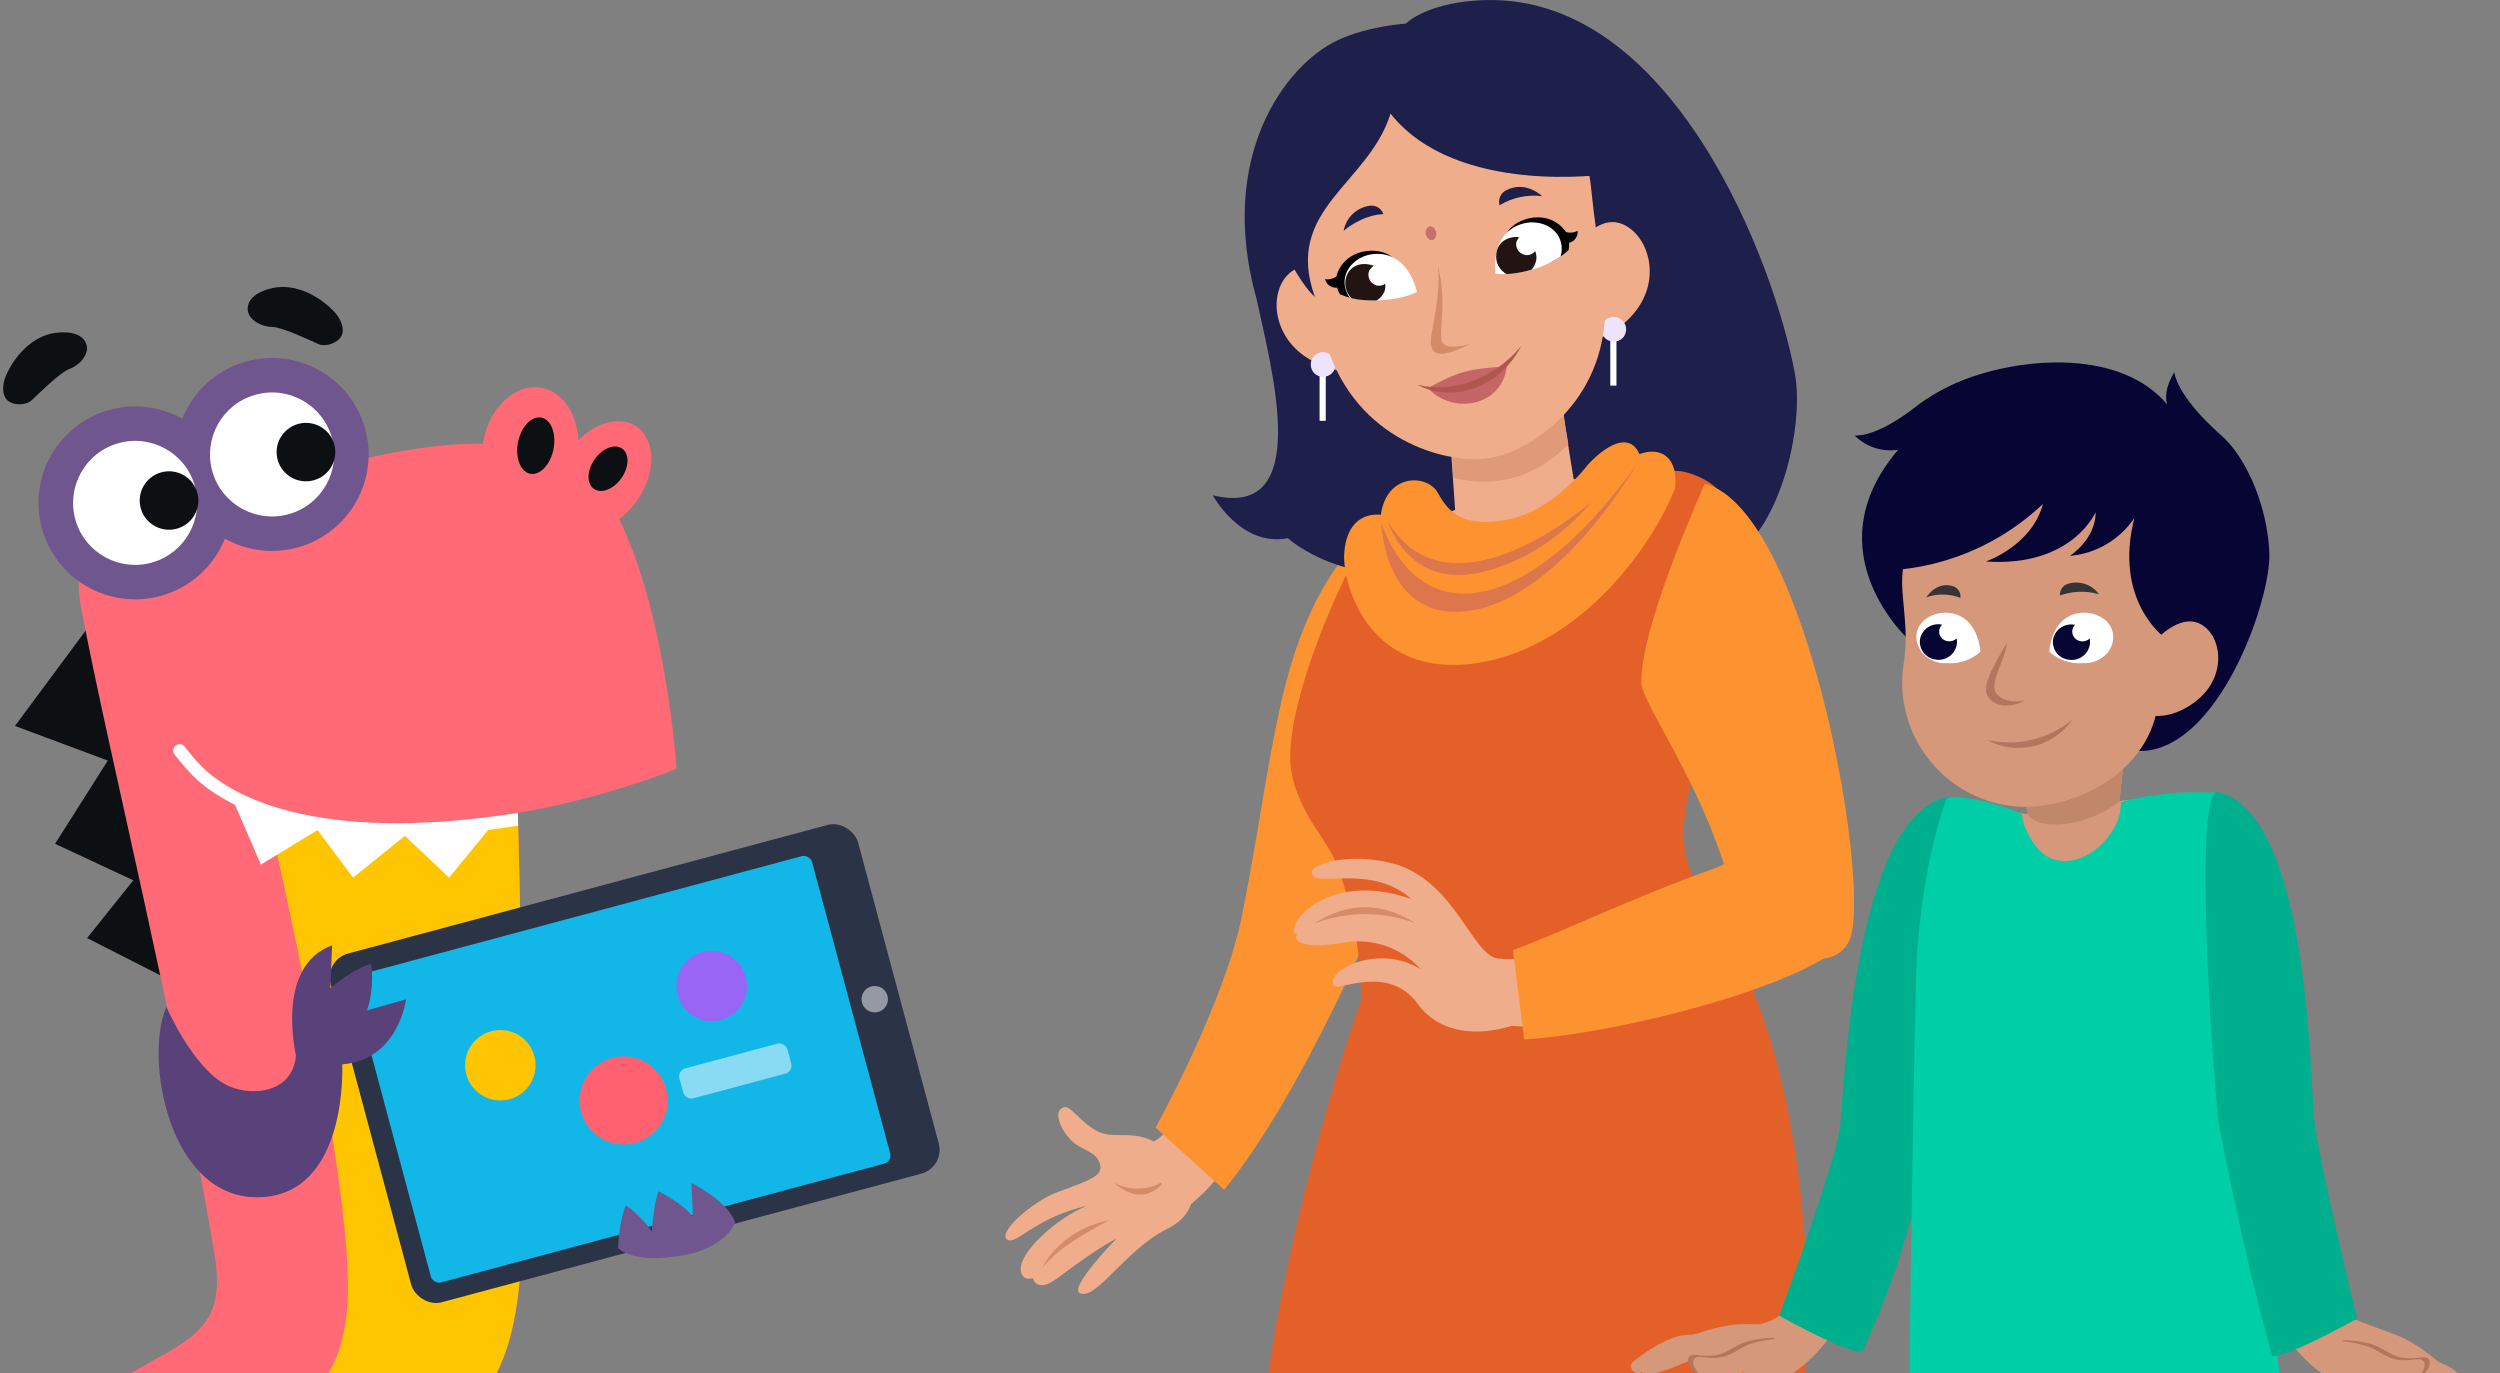 <?xml version="1.0" encoding="UTF-8"?> <svg xmlns="http://www.w3.org/2000/svg" width="304" height="167" viewBox="0 0 304 167" fill="none"><rect x="0" y="0" width="304" height="167" fill="#808080" stroke="none"/> <g clip-path="url(#clip0)"> <path d="M163.504 67.618C163.661 67.431 164.726 66.42 168.089 65.49L167.598 87.491L161.755 87.894C161.971 80.465 163.357 67.969 163.504 67.618Z" fill="#CB558A"></path> <g clip-path="url(#clip1)"> <path d="M144.349 142.209C139.644 136.701 136.946 138.443 134.411 137.903C132.053 137.397 130.321 134.488 129.512 134.616C128.011 134.849 128.742 137.094 130.233 138.644C131.46 139.922 133.342 139.926 133.769 141.584C134.131 142.985 132.584 143.501 128.596 144.958C125.683 146.021 121.102 149.942 122.529 150.767C123.605 151.388 125.885 148.061 132.223 146.61C128.62 148.021 123.702 152.369 124.145 154.626C124.385 155.851 125.595 155.427 125.595 155.427C125.595 155.427 125.931 156.963 127.845 155.914C128.772 155.405 132.407 152.367 135.764 150.609C135.764 150.609 130.051 156.477 131.267 157.207C133.174 158.35 136.838 151.944 141.93 149.43C147.022 146.916 144.349 142.209 144.349 142.209Z" fill="#F0AD8B"></path> <path d="M135.441 143.832C137.603 144.854 139.741 144.817 141.842 143.412C140.009 145.733 137.875 145.873 135.441 143.832Z" fill="#D48C68"></path> <path d="M126.666 154.241C128.492 150.914 131.577 149.053 134.84 148.381C131.672 150.146 128.863 151.619 126.666 154.241Z" fill="#D48C68"></path> </g> <path d="M143.174 134.581C142.174 137.662 141.174 138.889 137.881 139.719C142.25 142.507 141.981 148.177 142.262 148.06C144.578 147.189 149.59 142.472 151.151 138.106C147.946 136.785 143.174 134.581 143.174 134.581Z" fill="#F0AD8B"></path> <path d="M163.504 67.618C155.116 78.357 154.81 92.742 150.982 111.548C148.831 122.119 140.519 137.114 140.519 137.114L148.853 144.683C158.691 132.642 168.089 109.573 168.089 109.573C168.089 109.573 171.575 68.512 163.504 67.618Z" fill="#FD9330"></path> <path d="M156.602 65.438C150.888 66.566 147.472 60.224 147.472 60.224C159.684 63.223 154.643 44.963 152.818 36.43C147.946 19.164 156.234 7.924 162.626 4.908C166.381 3.137 170.949 2.874 170.949 2.874C170.949 2.874 173.183 0.501 179.587 0.057C203.32 -1.574 215.866 32.379 218.258 45.413C219.568 52.55 215.737 67.676 207.993 68.682C204.022 67.647 201.478 61.82 201.537 60.908C201.665 57.29 196.817 65.029 183.447 68.202C179.049 68.635 177.651 68.249 175.136 69.155C163.614 71.779 156.649 65.502 156.602 65.438Z" fill="#1F1F4B"></path> <path d="M161.106 138.102C163.767 133.613 167.639 123.115 167.686 122.572C168.545 112.863 160.106 100.905 160.106 100.905C160.106 100.905 157.433 97.123 156.988 93.54C155.906 85.346 164.638 66.998 165.802 66.408C167.469 65.602 172.692 63.865 175.376 62.819C184.389 59.347 193.94 57.465 203.596 57.261C205.479 57.132 209.275 58.962 209.38 60.511C211.433 75.368 207.181 90.01 204.391 99.478C202.999 104.225 205.684 105.914 204.496 111.151C204.496 111.151 205.584 119.556 212.544 138.756C223.165 159.897 161.539 151.855 161.106 138.102Z" fill="#E36129"></path> <path d="M165.492 121.642C165.492 107.135 159.604 100.226 158.791 95.497C157.323 86.928 161.801 80.974 163.059 80.477L167.293 83.808C175.347 87.578 184.131 86.503 193.308 82.733L198.46 85.346C206.73 88.28 208.953 84.223 207.953 87.882C201.788 104.482 205.8 105.814 209.222 112.723C217.591 125.734 220.656 148.476 219.539 168.045H154.064C157.468 144.198 165.492 121.642 165.492 121.642Z" fill="#E36129"></path> <path d="M180.178 77.227C174.861 77.595 172.089 74.854 170.949 73.212C169.44 70.768 168.867 67.858 169.346 65.029C171.288 64.316 173.715 63.38 175.224 62.761C182.576 59.955 190.284 58.208 198.127 57.565C198.437 59.102 198.431 60.686 198.104 62.217C196.928 67.641 192.033 74.176 184.266 76.432C182.938 76.865 181.564 77.133 180.178 77.227Z" fill="#FC5DB5"></path> <path d="M175.101 62.784C175.662 62.545 176.271 62.229 176.943 62.007L176.481 55.344L189.483 46.009C190.12 50.27 190.781 54.876 191.36 58.272C191.88 58.237 192.541 58.161 193.091 58.155C194.752 59.762 191.921 68.927 182.967 71.446C172.323 74.573 174.247 64.912 175.101 62.784Z" fill="#F0AD8B"></path> <path d="M190.717 54.017C189.255 55.519 187.523 56.723 185.605 57.571C182.774 58.71 179.645 58.886 176.704 58.073L176.37 50.872L189.483 46.009C189.828 48.564 190.202 51.468 190.717 54.017Z" fill="#DF9A77"></path> <path d="M163.914 34.513C163.914 34.513 159.621 30.959 156.948 33.098C154.153 35.296 154.515 41.52 160.042 44.121C164.142 46.132 166.949 44.688 166.949 44.688L163.914 34.513Z" fill="#F0AD8B"></path> <path d="M191.092 30.877C191.092 30.877 193.823 26.014 197.122 27.189C200.42 28.364 202.409 34.191 198.291 38.54C195.104 41.941 192.069 41.415 192.069 41.415L191.092 30.877Z" fill="#F0AD8B"></path> <path d="M196.56 40.572H195.811V46.888H196.56V40.572Z" fill="white"></path> <path d="M197.739 40.037C197.739 40.894 197.096 41.536 196.239 41.536C195.382 41.536 194.739 40.894 194.739 40.037C194.739 39.181 195.382 38.538 196.239 38.538C196.989 38.538 197.739 39.181 197.739 40.037Z" fill="#EDE3FF"></path> <path d="M161.211 44.854H160.461V51.17H161.211V44.854Z" fill="white"></path> <path d="M162.39 44.319C162.39 45.176 161.747 45.818 160.89 45.818C160.033 45.818 159.391 45.176 159.391 44.319C159.391 43.463 160.033 42.821 160.89 42.821C161.64 42.821 162.39 43.463 162.39 44.319Z" fill="#EDE3FF"></path> <path d="M172.294 7.193C179.488 5.983 192.103 8.029 193.525 23.302C194.221 30.012 195.162 34.039 195.18 37.3C195.285 48.967 186.021 54.882 181.301 55.659C176.634 56.559 165.814 54.081 161.732 43.163C160.597 40.077 160.088 35.997 158.275 29.474C154.082 14.745 164.96 8.45 172.294 7.193Z" fill="#F0AD8B"></path> <path d="M187.524 23.851C187.524 23.851 185.518 21.87 183.091 23.168C182.781 23.337 182.541 23.606 182.407 23.933C182.272 24.261 182.255 24.623 182.348 24.956C183.904 24.021 185.723 23.629 187.524 23.851Z" fill="#1F1F4B"></path> <path d="M163.387 28.071C163.527 27.288 163.907 26.569 164.486 26.02C165.06 25.47 165.796 25.12 166.586 25.015C166.931 24.968 167.288 25.044 167.586 25.231C167.884 25.418 168.107 25.704 168.218 26.037C165.527 26.148 163.387 28.071 163.387 28.071Z" fill="#1F1F4B"></path> <path d="M183.214 44.554C183.214 44.554 179.588 44.729 178.014 45.238C176.371 45.63 173.634 47.196 173.634 47.196C174.394 48.014 175.365 48.599 176.441 48.891C177.517 49.177 178.658 49.16 179.722 48.833C180.664 48.552 181.506 47.997 182.126 47.231C182.746 46.465 183.126 45.536 183.214 44.554Z" fill="#C36665"></path> <path d="M172.335 46.787C176.768 47.891 181.804 45.951 184.974 42.082C184.974 42.082 183.149 46.156 178.657 47.377C176.558 48.02 174.288 47.81 172.335 46.787Z" fill="#AF574E"></path> <path d="M157.491 15.107C158.398 14.435 159.082 12.173 159.79 11.735C160.755 9.409 174.388 3.833 174.499 4.82C176.85 1.921 183.915 2.664 189.67 5.463C196.028 8.608 201.473 17.264 195.49 21.169C195.49 21.169 177.09 23.916 169.089 13.816C166.416 22.425 156.041 25.43 159.889 36.096C157.398 34.022 149.935 20.9 157.491 15.107Z" fill="#1F1F4B"></path> <path d="M174.872 32.389C175.225 36.789 173.781 40.551 174.023 41.938C174.163 43.359 175.552 43.456 178.934 41.753C178.934 41.753 175.787 42.812 175.343 41.494C174.898 40.175 176.005 37.091 174.872 32.389Z" fill="#D48C68"></path> <path d="M183.138 28.556C183.752 26.821 187.671 25.196 190.069 27.756C190.121 27.884 190.303 27.954 190.408 28.206C190.642 28.282 190.893 28.305 191.133 28.282C191.379 28.258 191.618 28.182 191.829 28.06C191.87 28.387 191.782 28.714 191.595 28.983C191.408 29.252 191.127 29.445 190.805 29.521C190.817 29.813 190.794 30.111 190.747 30.398C190.074 31.023 189.308 31.543 188.472 31.929L183.138 28.556Z" fill="black"></path> <path d="M181.893 33.297L181.828 33.256C181.466 28.808 183.91 27.201 186.08 27.043C188.572 26.937 190.426 28.784 189.777 31.198C188.993 31.719 188.151 32.145 187.268 32.473C185.466 33.133 183.168 33.472 181.893 33.297Z" fill="white"></path> <path d="M183.191 33.326C182.758 33.08 182.401 32.712 182.173 32.268C181.945 31.824 181.898 31.327 181.957 30.83C182.12 29.492 183.267 28.697 184.735 28.831C184.571 29.036 184.448 29.264 184.372 29.515C184.331 29.872 184.431 30.222 184.647 30.509C184.863 30.789 185.185 30.97 185.542 31.017C185.758 31.041 185.975 31.006 186.173 30.924C186.372 30.836 186.548 30.701 186.682 30.532C186.799 30.836 186.852 31.163 186.829 31.491C186.764 31.982 186.554 32.438 186.226 32.8C186.127 32.835 184.647 33.273 183.191 33.326Z" fill="#211412"></path> <path d="M169.476 31.473C168.312 30.047 164.072 29.842 162.68 33.069C162.633 33.232 162.568 33.349 162.516 33.601C162.317 33.747 162.095 33.858 161.855 33.916C161.615 33.975 161.369 33.986 161.124 33.94C161.2 34.261 161.387 34.542 161.656 34.734C161.925 34.927 162.253 35.009 162.58 34.974C162.674 35.255 162.791 35.524 162.931 35.781C163.773 36.143 164.662 36.371 165.575 36.453L169.476 31.473Z" fill="black"></path> <path d="M172.254 35.518L172.301 35.453C171.137 31.146 168.295 30.462 166.207 31.046C163.82 31.8 162.703 34.162 164.13 36.202C165.054 36.418 166.002 36.529 166.949 36.529C168.838 36.576 171.125 36.126 172.254 35.518Z" fill="white"></path> <path d="M174.634 28.242C174.719 28.662 174.488 29.145 174.173 29.208C173.858 29.271 173.459 28.915 173.374 28.495C173.29 28.076 173.52 27.592 173.835 27.529C174.15 27.466 174.55 27.822 174.634 28.242Z" fill="#C47070"></path> <path d="M164.322 36.248C163.972 35.886 163.732 35.436 163.632 34.939C163.533 34.442 163.58 33.934 163.773 33.466C164.305 32.227 165.668 31.8 167.048 32.326C166.832 32.478 166.65 32.665 166.504 32.888C166.364 33.215 166.364 33.583 166.498 33.916C166.633 34.249 166.89 34.512 167.212 34.653C167.411 34.734 167.633 34.764 167.849 34.734C168.066 34.705 168.27 34.629 168.446 34.501C168.481 34.828 168.446 35.155 168.346 35.465C168.153 35.915 167.826 36.278 167.405 36.535C167.393 36.529 165.843 36.617 164.322 36.248Z" fill="#211412"></path> <path d="M224.779 114.577C221.966 119.639 212.491 114.343 210.561 108.264C207.274 95.587 199.648 85.633 199.595 83.014C199.449 76.117 207.304 58.834 207.304 58.834C219.761 61.897 227.92 108.913 224.779 114.577Z" fill="#FD9330"></path> <path d="M192.952 114.208L195.52 124.255C188.993 125.097 182.992 125.108 179.471 123.957C175.441 118.521 181.805 116.563 181.805 116.563C185.606 116.914 189.197 115.856 192.952 114.208Z" fill="#F0AD8B"></path> <path d="M188.437 122.466C184.05 125.634 176.19 127.289 172.4 122.081C168.815 117.136 162.697 120.596 162.217 119.883C160.919 118.054 167.738 114.634 172.78 117.89C171.616 116.581 170.136 115.587 168.475 115.02C166.814 114.453 165.036 114.319 163.317 114.64C157.743 115.546 157.275 114.155 157.72 113.6C155.842 113.331 160.72 105.522 171.616 109.315C167.001 105.224 160.872 107.673 159.691 106.516C158.509 105.353 163.276 103.576 168.978 104.897C177.231 106.808 179.149 117.171 182.699 116.575C182.108 120.906 185.565 119.386 188.437 122.466Z" fill="#F0AD8B"></path> <path d="M172.137 112.267C168.119 110.759 163.68 110.788 159.679 112.355C163.925 109.672 167.885 109.631 172.137 112.267Z" fill="#D48C68"></path> <path d="M224.586 114.085C221.632 119.094 198.285 125.564 185.342 126.4L183.974 115.534C190.033 113.337 197.981 109.339 208.678 105.528C215.872 101.922 227.85 108.509 224.586 114.085Z" fill="#FD9330"></path> <path d="M174.869 59.983C173.587 57.601 168.608 57.518 167.911 62.602C167.911 62.602 163.772 61.875 163.451 67.407C163.263 71.208 166.667 83.38 180.93 80.387C192.525 77.931 200.92 66.477 203.671 59.39C204.13 55.972 202.264 54.174 199.354 55.215C198.348 52.857 195.89 53.524 193.076 56.511C193.076 56.511 189.118 61.914 183.544 63.134C177.95 64.269 176.13 62.281 174.869 59.983Z" fill="#FD9330"></path> <path d="M167.974 63.641C167.974 63.641 168.292 75.975 178.952 74.229C189.961 72.4 199.031 56.44 199.031 56.44C186.7 73.829 173.21 77.662 167.974 63.641Z" fill="#DD774B"></path> <path d="M168.77 63.455C168.77 63.455 171.198 71.5 179.798 69.657C188.481 67.795 193.505 61.019 193.505 61.019C193.505 61.019 176.469 76.035 168.77 63.455Z" fill="#DD774B"></path> <path fill-rule="evenodd" clip-rule="evenodd" d="M19.555 118.63L10.589 114.07L16.207 107.049L6.696 102.602L13.108 92.485L1.815 88.277L10.532 76.526L19.555 118.63Z" fill="#0D1013"></path> <path fill-rule="evenodd" clip-rule="evenodd" d="M62.378 86.553C62.276 85.407 62.185 84.522 62.072 83.966C61.221 79.633 58.622 76.31 55.035 73.758C55.024 73.747 55.024 73.747 55.024 73.747C40.814 63.663 10.998 65.682 10.998 65.682C10.998 65.682 10.68 66.022 10.351 66.771C9.795 68.007 9.182 70.367 9.897 74.087C13.37 92.326 21.269 123.813 26.082 152.465C27.966 163.649 21.008 162.787 10.521 170.477C10.521 170.477 -0.749 177.43 -8.422 184.621C-14.744 190.554 -11.668 190.803 -11.668 190.803C-10.635 190.35 -8.944 189.646 -6.844 188.852C4.926 184.474 14.527 183.578 16.843 183.306C24.118 182.455 36.921 178.689 61.13 165.339C61.13 165.339 61.13 165.328 61.141 165.328C63.264 159.883 63.559 153.111 63.593 144.843C63.604 133.5 63.298 97.578 62.378 86.553Z" fill="#FF6A76"></path> <path fill-rule="evenodd" clip-rule="evenodd" d="M62.379 86.552C59.337 83.331 53.356 79.928 41.643 79.463C28.942 78.976 22.042 88.81 30.406 89.604C30.406 89.604 43.742 144.344 42.188 159.361C41.143 169.456 36.626 172.122 22.144 175.15C22.144 175.15 1.873 180.198 -6.844 188.852C3.189 186.436 11.407 185.121 16.934 184.372C25.015 183.283 33.721 182.546 44.616 179.086C48.578 177.827 54.264 175.751 58.327 170.364C59.768 168.447 60.631 166.621 61.13 165.339C61.13 165.339 61.13 165.328 61.142 165.328C63.264 159.883 63.559 153.111 63.593 144.843C63.605 133.5 63.298 97.578 62.379 86.552Z" fill="#FFC500"></path> <path fill-rule="evenodd" clip-rule="evenodd" d="M28.182 96.942L31.723 105.132L38.612 100.935L42.936 106.72L49.236 101.638L54.604 106.72L59.802 100.391L59.882 98.712L28.953 95.865L28.182 96.942Z" fill="white"></path> <path fill-rule="evenodd" clip-rule="evenodd" d="M6.73 40.478C8.67 40.218 10.146 40.683 10.521 41.919C10.884 43.144 9.59 44.46 8.443 44.868C7.297 45.276 4.562 48.01 3.858 48.668C3.154 49.326 1.634 49.326 0.919 48.691C0.203 48.055 0.283 46.706 0.692 45.764C1.668 43.428 3.847 40.864 6.73 40.478Z" fill="#0D1013"></path> <path fill-rule="evenodd" clip-rule="evenodd" d="M33.22 35.011C31.302 35.408 30.054 36.35 30.122 37.643C30.19 38.936 31.858 39.753 33.084 39.753C34.31 39.764 37.817 41.443 38.714 41.84C39.61 42.237 41.04 41.715 41.506 40.876C41.971 40.036 41.438 38.777 40.734 38.006C39.02 36.134 36.092 34.422 33.22 35.011Z" fill="#0D1013"></path> <path fill-rule="evenodd" clip-rule="evenodd" d="M62.889 98.859C72.445 97.294 81.832 93.766 82.274 93.449C82.274 93.449 81.082 75.629 75.612 63.776C69.71 50.971 54.74 52.456 34.787 58.264C27.16 60.487 9.953 65.376 9.953 65.376C9.953 65.376 14.992 83.456 22.483 92.008C32.675 103.623 53.673 100.368 62.889 98.859Z" fill="#FF6A76"></path> <path fill-rule="evenodd" clip-rule="evenodd" d="M13.189 49.882C19.42 48.09 25.934 51.674 27.728 57.901C29.521 64.128 25.923 70.627 19.681 72.419C13.45 74.212 6.935 70.627 5.142 64.4C3.348 58.173 6.946 51.674 13.189 49.882Z" fill="#6F568E"></path> <path fill-rule="evenodd" clip-rule="evenodd" d="M29.827 43.995C36.058 42.203 42.573 45.787 44.366 52.014C46.159 58.241 42.561 64.741 36.33 66.533C30.099 68.325 23.584 64.741 21.791 58.513C19.986 52.286 23.596 45.787 29.827 43.995Z" fill="#6F568E"></path> <path fill-rule="evenodd" clip-rule="evenodd" d="M14.346 53.908C18.353 52.751 22.541 55.065 23.687 59.058C24.833 63.05 22.529 67.236 18.523 68.393C14.516 69.55 10.328 67.236 9.182 63.243C8.036 59.251 10.34 55.054 14.346 53.908Z" fill="white"></path> <path fill-rule="evenodd" clip-rule="evenodd" d="M19.567 57.449C21.462 56.904 23.437 57.993 23.982 59.876C24.527 61.759 23.437 63.732 21.542 64.277C19.646 64.821 17.671 63.732 17.127 61.849C16.582 59.967 17.671 57.993 19.567 57.449Z" fill="#0D1013"></path> <path fill-rule="evenodd" clip-rule="evenodd" d="M30.996 48.021C35.003 46.864 39.191 49.178 40.337 53.171C41.495 57.175 39.18 61.349 35.173 62.506C31.167 63.663 26.979 61.349 25.832 57.356C24.686 53.364 26.979 49.178 30.996 48.021Z" fill="white"></path> <path fill-rule="evenodd" clip-rule="evenodd" d="M36.217 51.562C38.113 51.017 40.087 52.106 40.632 53.989C41.177 55.872 40.087 57.846 38.192 58.39C36.297 58.934 34.322 57.846 33.777 55.963C33.232 54.08 34.322 52.106 36.217 51.562Z" fill="#0D1013"></path> <path fill-rule="evenodd" clip-rule="evenodd" d="M65.318 47.091C68.53 47.295 70.755 50.914 70.278 55.167C69.801 59.421 66.816 62.699 63.604 62.495C60.392 62.291 58.168 58.672 58.644 54.419C59.121 50.176 62.106 46.887 65.318 47.091Z" fill="#FF6A76"></path> <path fill-rule="evenodd" clip-rule="evenodd" d="M65.931 50.8C67.1 51.129 67.701 52.91 67.27 54.782C66.839 56.653 65.545 57.912 64.365 57.583C63.196 57.254 62.594 55.474 63.025 53.602C63.457 51.73 64.762 50.483 65.931 50.8Z" fill="#0D1013"></path> <path fill-rule="evenodd" clip-rule="evenodd" d="M76.838 51.56C79.437 52.717 79.971 56.483 78.03 59.965C76.089 63.459 72.412 65.342 69.813 64.185C67.213 63.028 66.68 59.262 68.621 55.78C70.562 52.298 74.239 50.403 76.838 51.56Z" fill="#FF6A76"></path> <path fill-rule="evenodd" clip-rule="evenodd" d="M75.555 54.487C76.509 55.043 76.554 56.608 75.658 58.003C74.761 59.387 73.263 60.056 72.309 59.512C71.356 58.956 71.311 57.391 72.207 55.995C73.104 54.6 74.602 53.931 75.555 54.487Z" fill="#0D1013"></path> <path d="M48.225 101.65C43.81 101.65 39.781 101.253 36.194 100.459C29.997 99.098 26.331 96.818 24.345 95.15C22.858 93.903 21.292 91.816 21.224 91.736C20.963 91.396 21.031 90.908 21.383 90.647C21.723 90.386 22.211 90.454 22.472 90.806C22.483 90.829 24.004 92.836 25.355 93.971C27.205 95.525 30.644 97.657 36.535 98.95C43.583 100.504 52.356 100.481 62.617 98.905C62.741 98.882 62.968 98.848 62.968 98.848C62.968 98.848 62.98 99.029 62.991 99.574C63.002 100.175 63.002 100.402 63.002 100.402C63.002 100.402 62.9 100.425 62.843 100.425C57.589 101.241 52.708 101.65 48.225 101.65Z" fill="white"></path> <rect width="66.402" height="43.903" rx="3" transform="matrix(0.966 -0.259 0.259 0.966 39.417 116.727)" fill="#2B3346"></rect> <rect width="57.819" height="38.701" rx="1" transform="matrix(0.966 -0.259 0.259 0.966 42.631 118.819)" fill="#12B7E7"></rect> <rect width="13.598" height="3.772" rx="1" transform="matrix(0.966 -0.259 0.259 0.966 82.359 130.171)" fill="white" fill-opacity="0.5"></rect> <path fill-rule="evenodd" clip-rule="evenodd" d="M20.236 122.441C20.236 122.441 23.334 129.564 27.262 131.787C30.269 133.489 35.638 133.024 35.99 128.328C35.99 128.328 33.402 117.484 40.382 114.955L40.178 120.172C40.178 120.172 42.504 118.051 45.138 117.178C45.138 117.178 45.603 120.116 44.615 122.861L49.371 121.522C49.371 121.522 48.497 128.849 41.619 129.428C41.619 129.428 42.391 145.387 31.438 145.591C20.497 145.784 17.501 128.589 20.236 122.441Z" fill="#59417A"></path> <path fill-rule="evenodd" clip-rule="evenodd" d="M75.178 151.764C75.178 151.764 75.155 148.996 76.097 146.535C76.097 146.535 77.959 147.862 79.252 149.722C79.252 149.722 79.491 146.376 80.07 144.856C80.07 144.856 82.941 146.262 84.258 147.952L84.087 143.858C84.087 143.858 88.537 146.036 89.399 148.656C89.399 148.656 88.366 151.684 83.111 152.637C76.835 153.771 75.178 151.764 75.178 151.764Z" fill="#6F568E"></path> <path d="M208.961 164.15C207.57 164.095 206.026 163.846 204.634 164.101C202.938 164.405 201.163 165.668 199.838 166.719C198.908 167.454 197.705 166.288 198.635 165.547C200.106 164.381 201.704 163.318 203.479 162.668C205.278 162.012 207.278 162.364 209.095 162.443C210.244 162.485 210.122 164.198 208.961 164.15Z" fill="#D5987B"></path> <path d="M199.443 166.428C199.528 165.772 205.047 162.601 206.178 162.224C207.843 161.665 209.065 161.289 211.064 161.058C212.237 160.924 217.452 161.204 220.51 160.821C220.467 160.912 220.443 161.022 220.437 161.137C220.364 163.075 219.981 164.818 218.364 166.039C218.255 166.124 218.17 166.221 218.115 166.33C218.103 166.337 218.085 166.343 218.066 166.355C214.9 168.341 207.801 165.498 206.658 165.274C205.515 165.049 204.391 166.258 200.908 167.071C200.58 167.144 199.352 167.084 199.443 166.428Z" fill="#D5987B"></path> <path d="M217.306 162.801C216.206 162.485 212.894 162.716 211.338 163.573C209.782 164.429 209.052 165.134 206.421 164.775C204.512 164.49 205.424 166.355 205.946 166.75C206.433 167.12 207.849 168.475 211.313 166.61C212.213 166.999 214.826 168.323 217.574 166.604C219.269 164.223 217.306 162.801 217.306 162.801Z" fill="#B4755E"></path> <path d="M217.744 162.899C216.644 162.583 213.501 162.959 211.951 163.816C210.402 164.672 209.666 165.377 207.034 165.018C205.126 164.733 206.062 166.622 206.56 166.993C207.053 167.357 208.748 168.608 211.927 166.853C212.827 167.242 215.44 168.566 218.187 166.847C219.883 164.466 217.744 162.899 217.744 162.899Z" fill="#D5987B"></path> <path d="M217.987 157.152C217.233 159.473 216.48 160.402 214 161.022C217.294 163.123 217.088 167.399 217.3 167.308C219.045 166.652 222.819 163.099 223.998 159.807C221.585 158.811 217.987 157.152 217.987 157.152Z" fill="#D5987B"></path> <path d="M236.567 96.994C225.469 99.709 224.265 132.133 223.779 136.737C223.293 141.341 216.346 159.983 216.346 159.983C225.359 164.952 226.472 164.344 226.472 164.344C232.574 151.321 234.44 139.015 234.44 139.015C235.346 129.989 239.552 96.271 236.567 96.994Z" fill="#00AF8D"></path> <path d="M256.747 97.65L248.584 99.028C245.411 99.393 242.202 97.522 237.048 97.309C236.933 101.379 240.105 110.825 240.816 114.827H264.119C264.824 110.831 267.262 100.559 267.146 96.502C259.725 97.729 260.296 96.757 256.747 97.65Z" fill="#D5987B"></path> <path d="M252.535 93.149H252.523H245.648L247.362 104.362H252.492H257.002L258.333 91.685L252.535 93.149Z" fill="#D5987B"></path> <path d="M252.534 93.149L245.647 92.912L246.541 98.992C247.921 101.179 254.023 100.462 257.718 97.431L258.332 91.685L252.534 93.149Z" fill="#C1876B"></path> <path d="M269.993 96.431C269.895 96.431 263.525 95.89 257.878 97.549C258.19 101.558 252.586 106.662 248.629 103.952C247.355 103.083 245.898 100.526 245.873 99.001C243.987 98.004 238.34 96.443 236.704 97.123C236.704 97.123 233.397 105.507 232.986 118.904C232.839 123.752 232.184 160.384 232.233 167H277.22C276.614 162.462 269.987 121.146 269.987 119.062C269.993 111.808 270.042 97.002 269.993 96.431Z" fill="#00CEA6"></path> <path d="M275.953 67.218C275.904 66.106 275.77 64.995 275.564 63.901C274.695 59.334 272.561 55.112 270.142 52.98C264.508 48.005 264.398 45.248 264.398 45.248C262.058 49.178 264.55 50.593 264.55 50.593C259.755 42.83 247.86 43.079 239.837 45.806C237.485 46.602 235.273 47.75 233.267 49.214C228.076 53.369 225.523 52.95 225.523 52.95C226.903 54.353 228.885 54.997 230.823 54.681C220.12 67.218 232.306 77.987 232.306 77.987L260.198 91.326C269.747 91.326 276.19 72.952 275.953 67.218Z" fill="#070533"></path> <path d="M248.152 55.361C241.491 55.361 230.459 61.356 231.346 72.047C231.656 75.691 231.936 77.653 231.535 80.381C230.088 88.617 235.601 96.459 243.843 97.905C244.469 98.014 245.101 98.087 245.739 98.117C253.203 98.239 262.131 93.294 262.526 84.377C262.654 81.62 263.955 77.672 264.465 72.029C265.59 59.018 254.801 55.361 248.152 55.361Z" fill="#D5987B"></path> <path d="M241.6 89.978C245.204 91.934 249.708 90.853 252.023 87.469C249.136 89.899 245.277 90.828 241.6 89.978Z" fill="#B4755E"></path> <path d="M251.439 70.996C250.832 71.184 250.437 71.774 250.497 72.405C252.023 71.865 253.676 71.816 255.226 72.253C254.375 71.063 252.843 70.553 251.439 70.996Z" fill="#353535"></path> <path d="M237.588 71.318C235.509 70.571 234.245 72.624 234.245 72.624C235.594 72.162 237.059 72.187 238.384 72.697C238.463 72.108 238.135 71.543 237.588 71.318Z" fill="#353535"></path> <path d="M229.815 65.62C229.584 66.331 230.204 67.886 230.052 69.338C236.926 68.87 243.424 66.027 248.42 61.283C247.07 66.38 241.485 68.275 241.485 68.275C251.951 69.004 254.832 62.28 254.832 62.28C254.832 65.614 251.69 67.594 251.69 67.594C254.868 67.327 257.762 65.633 259.542 62.99C256.977 73.007 263.165 77.483 263.165 77.483L265.408 75.752L269.571 61.296L247.994 53.502C247.994 53.502 234.057 52.962 229.815 65.62Z" fill="#070533"></path> <path d="M244.013 78.147C244.01 79.913 241.919 82.932 242.67 84.179C243.733 85.791 246.228 85.172 246.228 85.172C244.589 86.13 242.355 86.022 241.656 84.541C240.853 83.086 243.283 79.652 244.013 78.147Z" fill="#B4755E"></path> <path d="M267.595 75.892C264.945 74.483 261.906 78.079 261.906 78.079L261.067 86.91C261.067 86.91 263.596 87.761 266.75 85.471C270.926 82.476 270.257 77.319 267.595 75.892Z" fill="#D5987B"></path> <path d="M254.004 74.543C252.005 74.264 249.592 75.315 249.185 79.257C250.297 80.265 251.774 80.775 253.275 80.666C254.387 80.727 255.469 80.29 256.229 79.476C257.937 77.21 256.515 74.896 254.004 74.543Z" fill="white"></path> <path d="M252.947 77.959C252.309 77.837 251.883 77.224 252.005 76.586C252.005 76.58 252.011 76.567 252.011 76.561C252.054 76.343 252.169 76.136 252.333 75.984C251.142 75.723 249.957 76.464 249.671 77.655C249.446 78.833 250.212 79.969 251.391 80.194C251.403 80.194 251.421 80.2 251.434 80.2C252.625 80.461 253.81 79.72 254.096 78.529C254.169 78.238 254.169 77.934 254.096 77.643C253.786 77.934 253.36 78.056 252.947 77.959Z" fill="#070533"></path> <path d="M235.99 74.543C233.48 74.896 232.058 77.21 233.772 79.427C234.525 80.265 235.613 80.721 236.744 80.666C238.245 80.775 239.722 80.265 240.834 79.257C240.391 75.315 237.972 74.264 235.99 74.543Z" fill="white"></path> <path d="M236.792 77.959C236.154 77.861 235.716 77.26 235.814 76.622C235.85 76.367 235.972 76.136 236.16 75.96C234.963 75.699 233.777 76.44 233.492 77.63C233.267 78.815 234.045 79.951 235.23 80.176C235.236 80.176 235.242 80.176 235.254 80.182C236.452 80.443 237.637 79.702 237.923 78.511C237.983 78.22 237.983 77.916 237.923 77.624C237.631 77.916 237.206 78.043 236.792 77.959Z" fill="#070533"></path> <path d="M253.275 80.678C251.774 80.782 250.297 80.278 249.185 79.269V82.968L255.238 84.584L256.241 79.427C255.481 80.265 254.4 80.727 253.275 80.678Z" fill="#D5987B"></path> <path d="M233.735 79.482L232.635 82.227L239.576 83.776L240.773 79.312C239.667 80.29 238.208 80.782 236.731 80.672C235.607 80.745 234.507 80.308 233.735 79.482Z" fill="#D5987B"></path> <path d="M293.141 166.347C294.463 166.787 295.995 167.098 297.207 167.828C298.687 168.71 299.901 170.518 300.77 171.969C301.375 172.982 302.918 172.318 302.31 171.296C301.345 169.686 300.225 168.128 298.794 166.894C297.342 165.646 295.347 165.27 293.619 164.703C292.529 164.338 292.038 165.983 293.141 166.347Z" fill="#D5987B"></path> <path d="M301.248 171.837C301.4 171.194 297.356 166.28 296.431 165.529C295.07 164.419 294.06 163.636 292.27 162.715C291.22 162.176 286.242 160.598 283.517 159.162C283.524 159.262 283.508 159.373 283.473 159.483C282.857 161.322 282.6 163.088 283.681 164.8C283.754 164.919 283.799 165.04 283.812 165.161C283.821 165.171 283.836 165.183 283.849 165.201C286.11 168.176 293.756 168.02 294.905 168.213C296.053 168.406 296.678 169.933 299.65 171.923C299.933 172.102 301.096 172.481 301.248 171.837Z" fill="#D5987B"></path> <path d="M283.426 163.093C284.526 162.777 287.839 163.008 289.395 163.864C290.945 164.721 291.68 165.425 294.312 165.067C296.22 164.782 295.309 166.646 294.786 167.041C294.3 167.412 292.883 168.766 289.419 166.901C288.519 167.29 285.906 168.614 283.159 166.895C281.457 164.514 283.426 163.093 283.426 163.093Z" fill="#B4755E"></path> <path d="M282.988 163.19C284.088 162.874 287.23 163.251 288.78 164.107C290.33 164.964 291.066 165.668 293.697 165.31C295.606 165.024 294.67 166.914 294.171 167.284C293.679 167.648 291.983 168.9 288.805 167.144C287.905 167.533 285.292 168.857 282.544 167.138C280.849 164.757 282.988 163.19 282.988 163.19Z" fill="#D5987B"></path> <path d="M282.739 157.438C283.492 159.758 284.246 160.687 286.726 161.307C283.432 163.409 283.638 167.685 283.426 167.594C281.681 166.938 277.907 163.384 276.728 160.092C279.147 159.102 282.739 157.438 282.739 157.438Z" fill="#D5987B"></path> <path d="M269.741 96.313C280.839 99.028 280.912 131.592 281.404 136.196C281.891 140.801 286.619 160.347 286.619 160.347C277.606 165.316 276.329 164.909 276.329 164.909C272.768 152.585 269.747 136.33 269.747 136.33C268.841 127.298 266.756 95.584 269.741 96.313Z" fill="#00AF8D"></path> <ellipse cx="106.367" cy="121.503" rx="1.607" ry="1.606" fill="white" fill-opacity="0.5"></ellipse> <ellipse cx="60.84" cy="129.532" rx="4.285" ry="4.282" fill="#FFC502"></ellipse> <ellipse cx="86.549" cy="119.897" rx="4.285" ry="4.282" fill="#9965F4"></ellipse> <ellipse cx="75.837" cy="133.814" rx="5.356" ry="5.353" fill="#FF6170"></ellipse> </g> <defs> <clipPath id="clip0"> <rect width="304" height="167" fill="white"></rect> </clipPath> <clipPath id="clip1"> <rect width="22.596" height="19.796" fill="white" transform="matrix(-0.561 0.828 0.828 0.56 130.729 132.227)"></rect> </clipPath> </defs> </svg> 